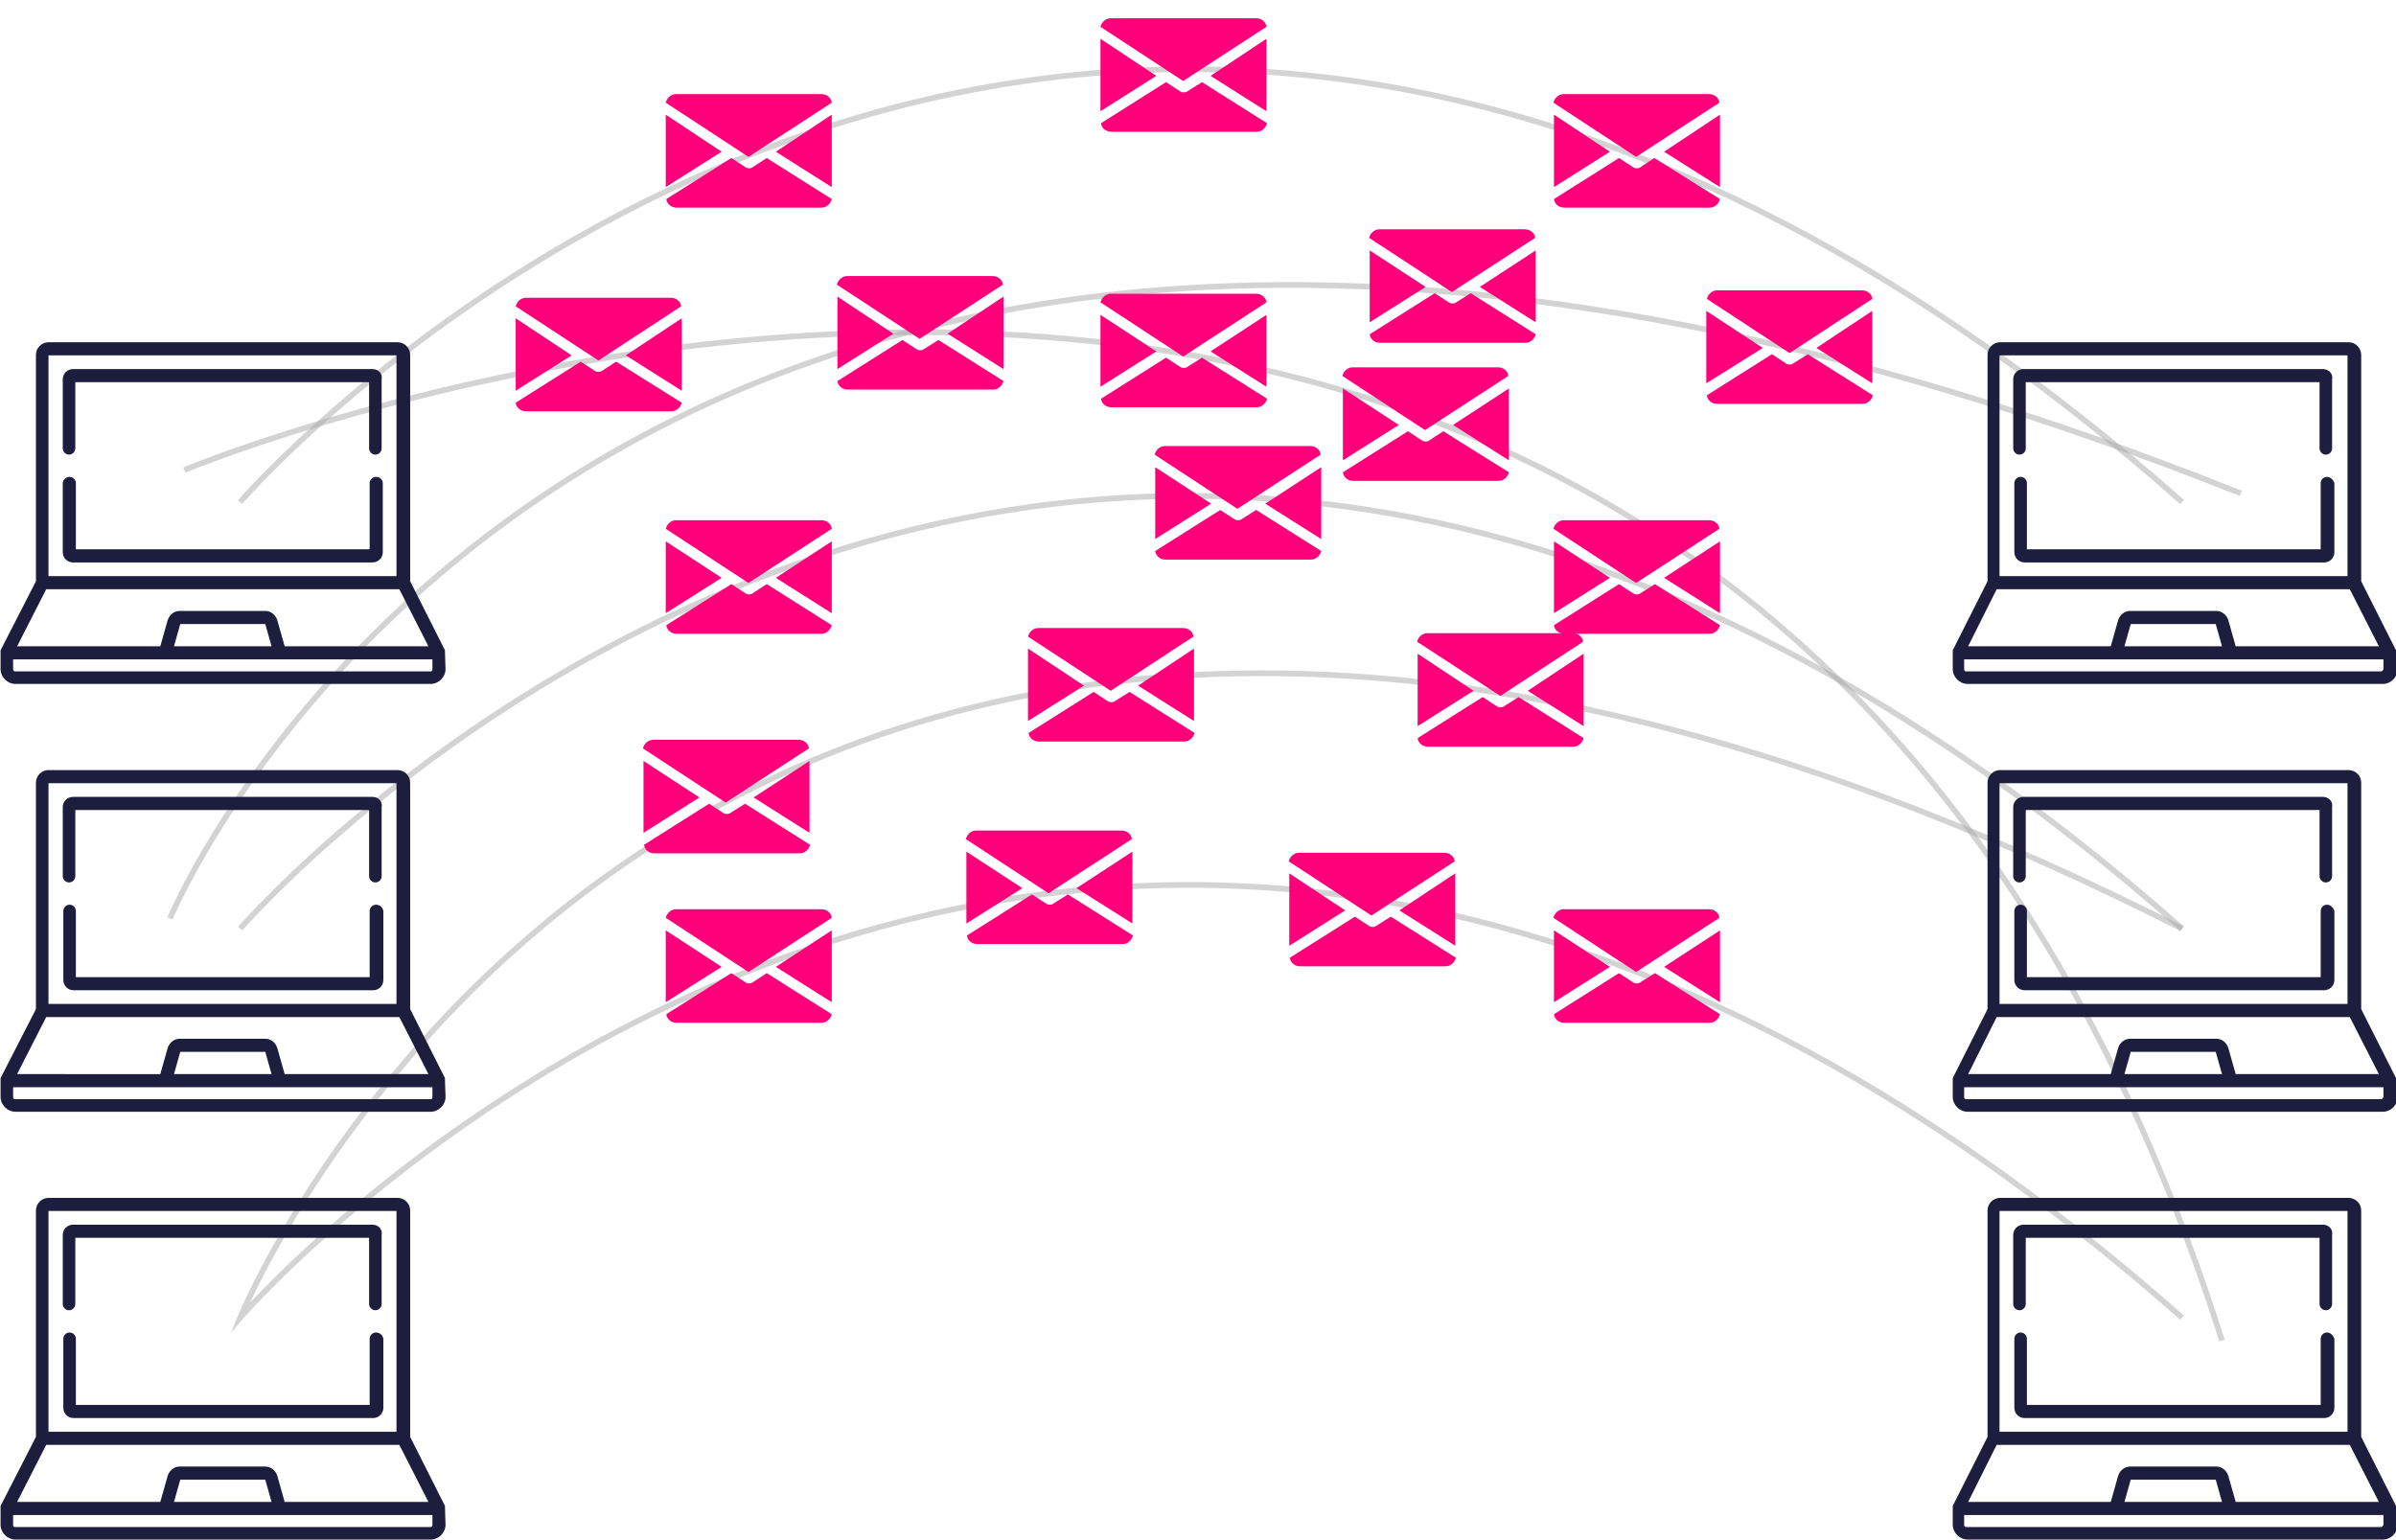 <?xml version="1.0" encoding="utf-8"?>
<!-- Generator: Adobe Illustrator 24.0.3, SVG Export Plug-In . SVG Version: 6.00 Build 0)  -->
<svg version="1.1" id="Layer_1" xmlns="http://www.w3.org/2000/svg" xmlns:xlink="http://www.w3.org/1999/xlink" x="0px" y="0px"
	 viewBox="0 0 420 270" style="enable-background:new 0 0 420 270;" xml:space="preserve">
<style type="text/css">
	.st0{opacity:0.5;fill:none;stroke:#A8A8A8;stroke-miterlimit:10;}
	.st1{fill:#FF007A;}
	.st2{fill:none;stroke:#A8A8A8;stroke-miterlimit:10;}
	.st3{fill:#1D1D3E;}
</style>
<path class="st0" d="M382.5,162.8c-193.1-170.7-340.4,0-340.4,0"/>
<path class="st0" d="M382.5,88C189.4-82.7,42.1,88,42.1,88"/>
<path class="st0" d="M29.8,161c0,0,77.9-188.3,363-74.5"/>
<path class="st0" d="M32.3,82.4c0,0,272.6-113.8,357.2,152.6"/>
<title>grafika-1</title>
<path class="st0" d="M382.5,231c-193.1-170.7-340.4,0-340.4,0s81.3-199.6,340.4-68.2"/>
<g>
	<polygon class="st1" points="145.8,163.1 145.8,175.7 136,169.5 	"/>
	<polygon class="st1" points="126.5,169.5 116.7,175.7 116.7,163.1 	"/>
	<path class="st1" d="M145.8,160.9c-0.1-0.9-0.9-1.5-1.8-1.5h-25.5c-0.9,0-1.6,0.7-1.8,1.5l14.5,9.5L145.8,160.9z"/>
	<path class="st1" d="M131.8,172.3c-0.2,0.1-0.3,0.1-0.5,0.1s-0.3,0-0.5-0.1l-2.6-1.7l-11.4,7.2c0.1,0.9,0.9,1.5,1.8,1.5H144
		c0.9,0,1.6-0.7,1.8-1.5l-11.4-7.2L131.8,172.3z"/>
</g>
<g>
	<polygon class="st1" points="264.5,68.1 264.5,80.7 254.7,74.5 	"/>
	<polygon class="st1" points="245.2,74.5 235.4,80.7 235.4,68.1 	"/>
	<path class="st1" d="M264.4,65.9c-0.1-0.9-0.9-1.5-1.8-1.5h-25.5c-0.9,0-1.6,0.7-1.8,1.5l14.5,9.5L264.4,65.9z"/>
	<path class="st1" d="M250.4,77.3c-0.2,0.1-0.3,0.1-0.5,0.1s-0.3,0-0.5-0.1l-2.6-1.7l-11.4,7.2c0.1,0.9,0.9,1.5,1.8,1.5h25.5
		c0.9,0,1.6-0.7,1.8-1.5L253,75.6L250.4,77.3z"/>
</g>
<g>
	<polygon class="st1" points="119.5,55.8 119.5,68.5 109.7,62.3 	"/>
	<polygon class="st1" points="100.2,62.3 90.4,68.5 90.4,55.8 	"/>
	<path class="st1" d="M119.4,53.7c-0.1-0.9-0.9-1.5-1.8-1.5H92.2c-0.9,0-1.6,0.7-1.8,1.5l14.5,9.5L119.4,53.7z"/>
	<path class="st1" d="M105.4,65.1c-0.2,0.1-0.3,0.1-0.5,0.1s-0.3,0-0.5-0.1l-2.6-1.7l-11.4,7.2c0.1,0.9,0.9,1.5,1.8,1.5h25.5
		c0.9,0,1.6-0.7,1.8-1.5L108,63.4L105.4,65.1z"/>
</g>
<g>
	<polygon class="st1" points="301.5,163.1 301.5,175.7 291.7,169.5 	"/>
	<polygon class="st1" points="282.2,169.5 272.4,175.7 272.4,163.1 	"/>
	<path class="st1" d="M301.4,160.9c-0.1-0.9-0.9-1.5-1.8-1.5h-25.5c-0.9,0-1.6,0.7-1.8,1.5l14.5,9.5L301.4,160.9z"/>
	<path class="st1" d="M287.4,172.3c-0.2,0.1-0.3,0.1-0.5,0.1c-0.2,0-0.3,0-0.5-0.1l-2.6-1.7l-11.4,7.2c0.1,0.9,0.9,1.5,1.8,1.5h25.5
		c0.9,0,1.6-0.7,1.8-1.5l-11.4-7.2L287.4,172.3z"/>
</g>
<g>
	<polygon class="st1" points="145.8,94.9 145.8,107.5 136,101.3 	"/>
	<polygon class="st1" points="126.5,101.3 116.7,107.5 116.7,94.9 	"/>
	<path class="st1" d="M145.8,92.7c-0.1-0.9-0.9-1.5-1.8-1.5h-25.5c-0.9,0-1.6,0.7-1.8,1.5l14.5,9.5L145.8,92.7z"/>
	<path class="st1" d="M131.8,104.1c-0.2,0.1-0.3,0.1-0.5,0.1s-0.3,0-0.5-0.1l-2.6-1.7l-11.4,7.2c0.1,0.9,0.9,1.5,1.8,1.5H144
		c0.9,0,1.6-0.7,1.8-1.5l-11.4-7.2L131.8,104.1z"/>
</g>
<g>
	<polygon class="st1" points="175.9,52 175.9,64.7 166.1,58.5 	"/>
	<polygon class="st1" points="156.6,58.5 146.8,64.7 146.8,52 	"/>
	<path class="st1" d="M175.8,49.9c-0.1-0.9-0.9-1.5-1.8-1.5h-25.5c-0.9,0-1.6,0.7-1.8,1.5l14.5,9.5L175.8,49.9z"/>
	<path class="st1" d="M161.8,61.3c-0.2,0.1-0.3,0.1-0.5,0.1s-0.3,0-0.5-0.1l-2.6-1.7l-11.4,7.2c0.1,0.9,0.9,1.5,1.8,1.5h25.5
		c0.9,0,1.6-0.7,1.8-1.5l-11.4-7.2L161.8,61.3z"/>
</g>
<g>
	<polygon class="st1" points="269.2,43.9 269.2,56.5 259.4,50.3 	"/>
	<polygon class="st1" points="249.9,50.3 240.1,56.5 240.1,43.9 	"/>
	<path class="st1" d="M269.1,41.7c-0.1-0.9-0.9-1.5-1.8-1.5h-25.5c-0.9,0-1.6,0.7-1.8,1.5l14.5,9.5L269.1,41.7z"/>
	<path class="st1" d="M255.1,53.1c-0.2,0.1-0.3,0.1-0.5,0.1s-0.3,0-0.5-0.1l-2.6-1.7l-11.4,7.2c0.1,0.9,0.9,1.5,1.8,1.5h25.5
		c0.9,0,1.6-0.7,1.8-1.5l-11.4-7.2L255.1,53.1z"/>
</g>
<g>
	<polygon class="st1" points="209.3,113.7 209.3,126.4 199.5,120.2 	"/>
	<polygon class="st1" points="190,120.2 180.2,126.4 180.2,113.7 	"/>
	<path class="st1" d="M209.2,111.6c-0.1-0.9-0.9-1.5-1.8-1.5H182c-0.9,0-1.6,0.7-1.8,1.5l14.5,9.5L209.2,111.6z"/>
	<path class="st1" d="M195.3,123c-0.2,0.1-0.3,0.1-0.5,0.1s-0.3,0-0.5-0.1l-2.6-1.7l-11.4,7.2c0.1,0.9,0.9,1.5,1.8,1.5h25.5
		c0.9,0,1.6-0.7,1.8-1.5l-11.4-7.2L195.3,123z"/>
</g>
<g>
	<polygon class="st1" points="301.5,94.9 301.5,107.5 291.7,101.3 	"/>
	<polygon class="st1" points="282.2,101.3 272.4,107.5 272.4,94.9 	"/>
	<path class="st1" d="M301.4,92.7c-0.1-0.9-0.9-1.5-1.8-1.5h-25.5c-0.9,0-1.6,0.7-1.8,1.5l14.5,9.5L301.4,92.7z"/>
	<path class="st1" d="M287.4,104.1c-0.2,0.1-0.3,0.1-0.5,0.1c-0.2,0-0.3,0-0.5-0.1l-2.6-1.7l-11.4,7.2c0.1,0.9,0.9,1.5,1.8,1.5h25.5
		c0.9,0,1.6-0.7,1.8-1.5l-11.4-7.2L287.4,104.1z"/>
</g>
<g>
	<polygon class="st1" points="277.6,114.6 277.6,127.3 267.8,121.1 	"/>
	<polygon class="st1" points="258.3,121.1 248.5,127.3 248.5,114.6 	"/>
	<path class="st1" d="M277.5,112.5c-0.1-0.9-0.9-1.5-1.8-1.5h-25.5c-0.9,0-1.6,0.7-1.8,1.5L263,122L277.5,112.5z"/>
	<path class="st1" d="M263.5,123.9c-0.2,0.1-0.3,0.1-0.5,0.1c-0.2,0-0.3,0-0.5-0.1l-2.6-1.7l-11.4,7.2c0.1,0.9,0.9,1.5,1.8,1.5h25.5
		c0.9,0,1.6-0.7,1.8-1.5l-11.4-7.2L263.5,123.9z"/>
</g>
<g>
	<polygon class="st1" points="145.8,20.1 145.8,32.8 136,26.6 	"/>
	<polygon class="st1" points="126.5,26.6 116.7,32.8 116.7,20.1 	"/>
	<path class="st1" d="M145.8,18c-0.1-0.9-0.9-1.5-1.8-1.5h-25.5c-0.9,0-1.6,0.7-1.8,1.5l14.5,9.5L145.8,18z"/>
	<path class="st1" d="M131.8,29.4c-0.2,0.1-0.3,0.1-0.5,0.1s-0.3,0-0.5-0.1l-2.6-1.7l-11.4,7.2c0.1,0.9,0.9,1.5,1.8,1.5H144
		c0.9,0,1.6-0.7,1.8-1.5l-11.4-7.2L131.8,29.4z"/>
</g>
<g>
	<polygon class="st1" points="301.5,20.1 301.5,32.8 291.7,26.6 	"/>
	<polygon class="st1" points="282.2,26.6 272.4,32.8 272.4,20.1 	"/>
	<path class="st1" d="M301.4,18c-0.1-0.9-0.9-1.5-1.8-1.5h-25.5c-0.9,0-1.6,0.7-1.8,1.5l14.5,9.5L301.4,18z"/>
	<path class="st1" d="M287.4,29.4c-0.2,0.1-0.3,0.1-0.5,0.1c-0.2,0-0.3,0-0.5-0.1l-2.6-1.7l-11.4,7.2c0.1,0.9,0.9,1.5,1.8,1.5h25.5
		c0.9,0,1.6-0.7,1.8-1.5L290,27.7L287.4,29.4z"/>
</g>
<g>
	<polygon class="st1" points="222,6.8 222,19.5 212.2,13.3 	"/>
	<polygon class="st1" points="202.7,13.3 192.9,19.5 192.9,6.8 	"/>
	<path class="st1" d="M222,4.7c-0.1-0.9-0.9-1.5-1.8-1.5h-25.5c-0.9,0-1.6,0.7-1.8,1.5l14.5,9.5L222,4.7z"/>
	<path class="st1" d="M208,16.1c-0.2,0.1-0.3,0.1-0.5,0.1s-0.3,0-0.5-0.1l-2.6-1.7L193,21.6c0.1,0.9,0.9,1.5,1.8,1.5h25.5
		c0.9,0,1.6-0.7,1.8-1.5l-11.4-7.2L208,16.1z"/>
</g>
<g>
	<polygon class="st1" points="198.5,149.3 198.5,161.9 188.7,155.7 	"/>
	<polygon class="st1" points="179.2,155.7 169.4,161.9 169.4,149.3 	"/>
	<path class="st1" d="M198.4,147.1c-0.1-0.9-0.9-1.5-1.8-1.5h-25.5c-0.9,0-1.6,0.7-1.8,1.5l14.5,9.5L198.4,147.1z"/>
	<path class="st1" d="M184.5,158.5c-0.2,0.1-0.3,0.1-0.5,0.1s-0.3,0-0.5-0.1l-2.6-1.7l-11.4,7.2c0.1,0.9,0.9,1.5,1.8,1.5h25.5
		c0.9,0,1.6-0.7,1.8-1.5l-11.4-7.2L184.5,158.5z"/>
</g>
<g>
	<polygon class="st1" points="231.6,81.9 231.6,94.5 221.8,88.3 	"/>
	<polygon class="st1" points="212.3,88.3 202.5,94.5 202.5,81.9 	"/>
	<path class="st1" d="M231.5,79.7c-0.1-0.9-0.9-1.5-1.8-1.5h-25.5c-0.9,0-1.6,0.7-1.8,1.5l14.5,9.5L231.5,79.7z"/>
	<path class="st1" d="M217.5,91.1c-0.2,0.1-0.3,0.1-0.5,0.1s-0.3,0-0.5-0.1l-2.6-1.7l-11.4,7.2c0.1,0.9,0.9,1.5,1.8,1.5h25.5
		c0.9,0,1.6-0.7,1.8-1.5l-11.4-7.2L217.5,91.1z"/>
</g>
<g>
	<polygon class="st1" points="141.9,133.4 141.9,146 132.1,139.8 	"/>
	<polygon class="st1" points="122.6,139.8 112.8,146 112.8,133.4 	"/>
	<path class="st1" d="M141.8,131.2c-0.1-0.9-0.9-1.5-1.8-1.5h-25.5c-0.9,0-1.6,0.7-1.8,1.5l14.5,9.5L141.8,131.2z"/>
	<path class="st1" d="M127.9,142.6c-0.2,0.1-0.3,0.1-0.5,0.1s-0.3,0-0.5-0.1l-2.6-1.7l-11.4,7.2c0.1,0.9,0.9,1.5,1.8,1.5h25.5
		c0.9,0,1.6-0.7,1.8-1.5l-11.4-7.2L127.9,142.6z"/>
</g>
<g>
	<polygon class="st1" points="328.2,54.5 328.2,67.2 318.4,61 	"/>
	<polygon class="st1" points="309,61 299.1,67.2 299.1,54.5 	"/>
	<path class="st1" d="M328.2,52.4c-0.1-0.9-0.9-1.5-1.8-1.5H301c-0.9,0-1.6,0.7-1.8,1.5l14.5,9.5L328.2,52.4z"/>
	<path class="st1" d="M314.2,63.8c-0.2,0.1-0.3,0.1-0.5,0.1c-0.2,0-0.3,0-0.5-0.1l-2.6-1.7l-11.4,7.2c0.1,0.9,0.9,1.5,1.8,1.5h25.5
		c0.9,0,1.6-0.7,1.8-1.5l-11.4-7.2L314.2,63.8z"/>
</g>
<g>
	<polygon class="st1" points="222,55.2 222,67.8 212.2,61.6 	"/>
	<polygon class="st1" points="202.7,61.6 192.9,67.8 192.9,55.2 	"/>
	<path class="st1" d="M222,53c-0.1-0.9-0.9-1.5-1.8-1.5h-25.5c-0.9,0-1.6,0.7-1.8,1.5l14.5,9.5L222,53z"/>
	<path class="st1" d="M208,64.4c-0.2,0.1-0.3,0.1-0.5,0.1s-0.3,0-0.5-0.1l-2.6-1.7L193,69.9c0.1,0.9,0.9,1.5,1.8,1.5h25.5
		c0.9,0,1.6-0.7,1.8-1.5l-11.4-7.2L208,64.4z"/>
</g>
<g>
	<polygon class="st1" points="255.1,153.1 255.1,165.8 245.3,159.6 	"/>
	<polygon class="st1" points="235.8,159.6 226,165.8 226,153.1 	"/>
	<path class="st1" d="M255,151c-0.1-0.9-0.9-1.5-1.8-1.5h-25.5c-0.9,0-1.6,0.7-1.8,1.5l14.5,9.5L255,151z"/>
	<path class="st1" d="M241.1,162.4c-0.2,0.1-0.3,0.1-0.5,0.1s-0.3,0-0.5-0.1l-2.6-1.7l-11.4,7.2c0.1,0.9,0.9,1.5,1.8,1.5h25.5
		c0.9,0,1.6-0.7,1.8-1.5l-11.4-7.2L241.1,162.4z"/>
</g>
<path class="st2" d="M36.3,157"/>
<g>
	<path class="st3" d="M78,264.4C78,264.4,78,264.4,78,264.4c0-0.1,0-0.1,0-0.2c0,0,0,0,0,0c0,0,0-0.1,0-0.1c0,0,0,0,0,0
		c0,0,0-0.1,0-0.1c0,0,0,0,0,0l-6.1-12.1v-39.7c0-1.2-1-2.2-2.2-2.2H8.5c-1.2,0-2.2,1-2.2,2.2v39.7L0.1,264c0,0,0,0,0,0
		c0,0,0,0.1,0,0.1c0,0,0,0,0,0c0,0,0,0.1,0,0.1c0,0,0,0,0,0c0,0,0,0.1,0,0.1c0,0,0,0,0,0c0,0,0,0,0,0.1v2.9c0,1.4,1.2,2.6,2.6,2.6
		h72.8c1.4,0,2.6-1.2,2.6-2.6L78,264.4C78,264.4,78,264.4,78,264.4z M8.5,212.3h61V251h-61V212.3z M8.1,253.3H70l5.1,10H49.9
		l-1.3-4.6c-0.3-0.9-1.1-1.6-2.1-1.6H31.5c-1,0-1.8,0.7-2.1,1.6l-1.3,4.6H3L8.1,253.3z M47.6,263.3H30.5l1.1-3.9h14.9L47.6,263.3z
		 M75.8,267.4c0,0.2-0.2,0.3-0.3,0.3H2.6c-0.2,0-0.3-0.2-0.3-0.3v-1.8l0,0h73.5l0,0V267.4z"/>
	<path class="st3" d="M65.9,233.6c-0.6,0-1.1,0.5-1.1,1.1v11.6H13.3v-11.6c0-0.6-0.5-1.1-1.1-1.1s-1.1,0.5-1.1,1.1v12.1
		c0,1,0.8,1.8,1.8,1.8h52.5c1,0,1.8-0.8,1.8-1.8v-12.1C67.1,234.1,66.6,233.6,65.9,233.6z"/>
	<path class="st3" d="M65.3,214.7H12.8c-1,0-1.8,0.8-1.8,1.8v12.1c0,0.6,0.5,1.1,1.1,1.1s1.1-0.5,1.1-1.1V217h51.5v11.6
		c0,0.6,0.5,1.1,1.1,1.1s1.1-0.5,1.1-1.1v-12.1C67.1,215.5,66.3,214.7,65.3,214.7z"/>
</g>
<g>
	<path class="st3" d="M78,189.4C78,189.4,78,189.4,78,189.4c0-0.1,0-0.1,0-0.2c0,0,0,0,0,0c0,0,0-0.1,0-0.1c0,0,0,0,0,0
		c0,0,0-0.1,0-0.1c0,0,0,0,0,0l-6.1-12.1v-39.7c0-1.2-1-2.2-2.2-2.2H8.5c-1.2,0-2.2,1-2.2,2.2v39.7L0.1,189c0,0,0,0,0,0
		c0,0,0,0.1,0,0.1c0,0,0,0,0,0c0,0,0,0.1,0,0.1c0,0,0,0,0,0c0,0,0,0.1,0,0.1c0,0,0,0,0,0c0,0,0,0,0,0.1v2.9c0,1.4,1.2,2.6,2.6,2.6
		h72.8c1.4,0,2.6-1.2,2.6-2.6L78,189.4C78,189.4,78,189.4,78,189.4z M8.5,137.3h61V176h-61V137.3z M8.1,178.3H70l5.1,10H49.9
		l-1.3-4.6c-0.3-0.9-1.1-1.6-2.1-1.6H31.5c-1,0-1.8,0.7-2.1,1.6l-1.3,4.6H3L8.1,178.3z M47.6,188.3H30.5l1.1-3.9h14.9L47.6,188.3z
		 M75.8,192.4c0,0.2-0.2,0.3-0.3,0.3H2.6c-0.2,0-0.3-0.2-0.3-0.3v-1.8l0,0h73.5l0,0V192.4z"/>
	<path class="st3" d="M65.9,158.6c-0.6,0-1.1,0.5-1.1,1.1v11.6H13.3v-11.6c0-0.6-0.5-1.1-1.1-1.1s-1.1,0.5-1.1,1.1v12.1
		c0,1,0.8,1.8,1.8,1.8h52.5c1,0,1.8-0.8,1.8-1.8v-12.1C67.1,159.1,66.6,158.6,65.9,158.6z"/>
	<path class="st3" d="M65.3,139.7H12.8c-1,0-1.8,0.8-1.8,1.8v12.1c0,0.6,0.5,1.1,1.1,1.1s1.1-0.5,1.1-1.1V142h51.5v11.6
		c0,0.6,0.5,1.1,1.1,1.1s1.1-0.5,1.1-1.1v-12.1C67.1,140.5,66.3,139.7,65.3,139.7z"/>
</g>
<g>
	<path class="st3" d="M78,114.4C78,114.4,78,114.4,78,114.4c0-0.1,0-0.1,0-0.2c0,0,0,0,0,0c0,0,0-0.1,0-0.1c0,0,0,0,0,0
		c0,0,0-0.1,0-0.1c0,0,0,0,0,0l-6.1-12.1V62.2c0-1.2-1-2.2-2.2-2.2H8.5c-1.2,0-2.2,1-2.2,2.2v39.7L0.1,114c0,0,0,0,0,0
		c0,0,0,0.1,0,0.1c0,0,0,0,0,0c0,0,0,0.1,0,0.1c0,0,0,0,0,0c0,0,0,0.1,0,0.1c0,0,0,0,0,0c0,0,0,0,0,0.1v2.9c0,1.4,1.2,2.6,2.6,2.6
		h72.8c1.4,0,2.6-1.2,2.6-2.6L78,114.4C78,114.4,78,114.4,78,114.4z M8.5,62.3h61V101h-61V62.3z M8.1,103.3H70l5.1,10H49.9l-1.3-4.6
		c-0.3-0.9-1.1-1.6-2.1-1.6H31.5c-1,0-1.8,0.7-2.1,1.6l-1.3,4.6H3L8.1,103.3z M47.6,113.3H30.5l1.1-3.9h14.9L47.6,113.3z
		 M75.8,117.4c0,0.2-0.2,0.3-0.3,0.3H2.6c-0.2,0-0.3-0.2-0.3-0.3v-1.8l0,0h73.5l0,0V117.4z"/>
	<path class="st3" d="M65.9,83.6c-0.6,0-1.1,0.5-1.1,1.1v11.6H13.3V84.7c0-0.6-0.5-1.1-1.1-1.1S11,84.1,11,84.7v12.1
		c0,1,0.8,1.8,1.8,1.8h52.5c1,0,1.8-0.8,1.8-1.8V84.7C67.1,84.1,66.6,83.6,65.9,83.6z"/>
	<path class="st3" d="M65.3,64.7H12.8c-1,0-1.8,0.8-1.8,1.8v12.1c0,0.6,0.5,1.1,1.1,1.1s1.1-0.5,1.1-1.1V67h51.5v11.6
		c0,0.6,0.5,1.1,1.1,1.1s1.1-0.5,1.1-1.1V66.5C67.1,65.5,66.3,64.7,65.3,64.7z"/>
</g>
<g>
	<path class="st3" d="M420,264.4C420,264.4,420,264.4,420,264.4c0-0.1,0-0.1,0-0.2c0,0,0,0,0,0c0,0,0-0.1,0-0.1c0,0,0,0,0,0
		c0,0,0-0.1,0-0.1c0,0,0,0,0,0l-6.1-12.1v-39.7c0-1.2-1-2.2-2.2-2.2h-61.1c-1.2,0-2.2,1-2.2,2.2v39.7l-6.1,12.1c0,0,0,0,0,0
		c0,0,0,0.1,0,0.1c0,0,0,0,0,0c0,0,0,0.1,0,0.1c0,0,0,0,0,0c0,0,0,0.1,0,0.1c0,0,0,0,0,0c0,0,0,0,0,0.1v2.9c0,1.4,1.2,2.6,2.6,2.6
		h72.8c1.4,0,2.6-1.2,2.6-2.6L420,264.4C420,264.4,420,264.4,420,264.4z M350.5,212.3h61V251h-61V212.3z M350,253.3h61.9l5.1,10
		h-25.1l-1.3-4.6c-0.3-0.9-1.1-1.6-2.1-1.6h-15.1c-1,0-1.8,0.7-2.1,1.6l-1.3,4.6H345L350,253.3z M389.5,263.3h-17.1l1.1-3.9h14.9
		L389.5,263.3z M417.7,267.4c0,0.2-0.2,0.3-0.3,0.3h-72.8c-0.2,0-0.3-0.2-0.3-0.3v-1.8l0,0h73.5l0,0V267.4z"/>
	<path class="st3" d="M407.9,233.6c-0.6,0-1.1,0.5-1.1,1.1v11.6h-51.5v-11.6c0-0.6-0.5-1.1-1.1-1.1s-1.1,0.5-1.1,1.1v12.1
		c0,1,0.8,1.8,1.8,1.8h52.5c1,0,1.8-0.8,1.8-1.8v-12.1C409,234.1,408.5,233.6,407.9,233.6z"/>
	<path class="st3" d="M407.2,214.7h-52.5c-1,0-1.8,0.8-1.8,1.8v12.1c0,0.6,0.5,1.1,1.1,1.1s1.1-0.5,1.1-1.1V217h51.5v11.6
		c0,0.6,0.5,1.1,1.1,1.1s1.1-0.5,1.1-1.1v-12.1C409,215.5,408.2,214.7,407.2,214.7z"/>
</g>
<g>
	<path class="st3" d="M420,189.4C420,189.4,420,189.4,420,189.4c0-0.1,0-0.1,0-0.2c0,0,0,0,0,0c0,0,0-0.1,0-0.1c0,0,0,0,0,0
		c0,0,0-0.1,0-0.1c0,0,0,0,0,0l-6.1-12.1v-39.7c0-1.2-1-2.2-2.2-2.2h-61.1c-1.2,0-2.2,1-2.2,2.2v39.7l-6.1,12.1c0,0,0,0,0,0
		c0,0,0,0.1,0,0.1c0,0,0,0,0,0c0,0,0,0.1,0,0.1c0,0,0,0,0,0c0,0,0,0.1,0,0.1c0,0,0,0,0,0c0,0,0,0,0,0.1v2.9c0,1.4,1.2,2.6,2.6,2.6
		h72.8c1.4,0,2.6-1.2,2.6-2.6L420,189.4C420,189.4,420,189.4,420,189.4z M350.5,137.3h61V176h-61V137.3z M350,178.3h61.9l5.1,10
		h-25.1l-1.3-4.6c-0.3-0.9-1.1-1.6-2.1-1.6h-15.1c-1,0-1.8,0.7-2.1,1.6l-1.3,4.6H345L350,178.3z M389.5,188.3h-17.1l1.1-3.9h14.9
		L389.5,188.3z M417.7,192.4c0,0.2-0.2,0.3-0.3,0.3h-72.8c-0.2,0-0.3-0.2-0.3-0.3v-1.8l0,0h73.5l0,0V192.4z"/>
	<path class="st3" d="M407.9,158.6c-0.6,0-1.1,0.5-1.1,1.1v11.6h-51.5v-11.6c0-0.6-0.5-1.1-1.1-1.1s-1.1,0.5-1.1,1.1v12.1
		c0,1,0.8,1.8,1.8,1.8h52.5c1,0,1.8-0.8,1.8-1.8v-12.1C409,159.1,408.5,158.6,407.9,158.6z"/>
	<path class="st3" d="M407.2,139.7h-52.5c-1,0-1.8,0.8-1.8,1.8v12.1c0,0.6,0.5,1.1,1.1,1.1s1.1-0.5,1.1-1.1V142h51.5v11.6
		c0,0.6,0.5,1.1,1.1,1.1s1.1-0.5,1.1-1.1v-12.1C409,140.5,408.2,139.7,407.2,139.7z"/>
</g>
<g>
	<path class="st3" d="M420,114.4C420,114.4,420,114.4,420,114.4c0-0.1,0-0.1,0-0.2c0,0,0,0,0,0c0,0,0-0.1,0-0.1c0,0,0,0,0,0
		c0,0,0-0.1,0-0.1c0,0,0,0,0,0l-6.1-12.1V62.2c0-1.2-1-2.2-2.2-2.2h-61.1c-1.2,0-2.2,1-2.2,2.2v39.7l-6.1,12.1c0,0,0,0,0,0
		c0,0,0,0.1,0,0.1c0,0,0,0,0,0c0,0,0,0.1,0,0.1c0,0,0,0,0,0c0,0,0,0.1,0,0.1c0,0,0,0,0,0c0,0,0,0,0,0.1v2.9c0,1.4,1.2,2.6,2.6,2.6
		h72.8c1.4,0,2.6-1.2,2.6-2.6L420,114.4C420,114.4,420,114.4,420,114.4z M350.5,62.3h61V101h-61V62.3z M350,103.3h61.9l5.1,10h-25.1
		l-1.3-4.6c-0.3-0.9-1.1-1.6-2.1-1.6h-15.1c-1,0-1.8,0.7-2.1,1.6l-1.3,4.6H345L350,103.3z M389.5,113.3h-17.1l1.1-3.9h14.9
		L389.5,113.3z M417.7,117.4c0,0.2-0.2,0.3-0.3,0.3h-72.8c-0.2,0-0.3-0.2-0.3-0.3v-1.8l0,0h73.5l0,0V117.4z"/>
	<path class="st3" d="M407.9,83.6c-0.6,0-1.1,0.5-1.1,1.1v11.6h-51.5V84.7c0-0.6-0.5-1.1-1.1-1.1s-1.1,0.5-1.1,1.1v12.1
		c0,1,0.8,1.8,1.8,1.8h52.5c1,0,1.8-0.8,1.8-1.8V84.7C409,84.1,408.5,83.6,407.9,83.6z"/>
	<path class="st3" d="M407.2,64.7h-52.5c-1,0-1.8,0.8-1.8,1.8v12.1c0,0.6,0.5,1.1,1.1,1.1s1.1-0.5,1.1-1.1V67h51.5v11.6
		c0,0.6,0.5,1.1,1.1,1.1s1.1-0.5,1.1-1.1V66.5C409,65.5,408.2,64.7,407.2,64.7z"/>
</g>
</svg>
